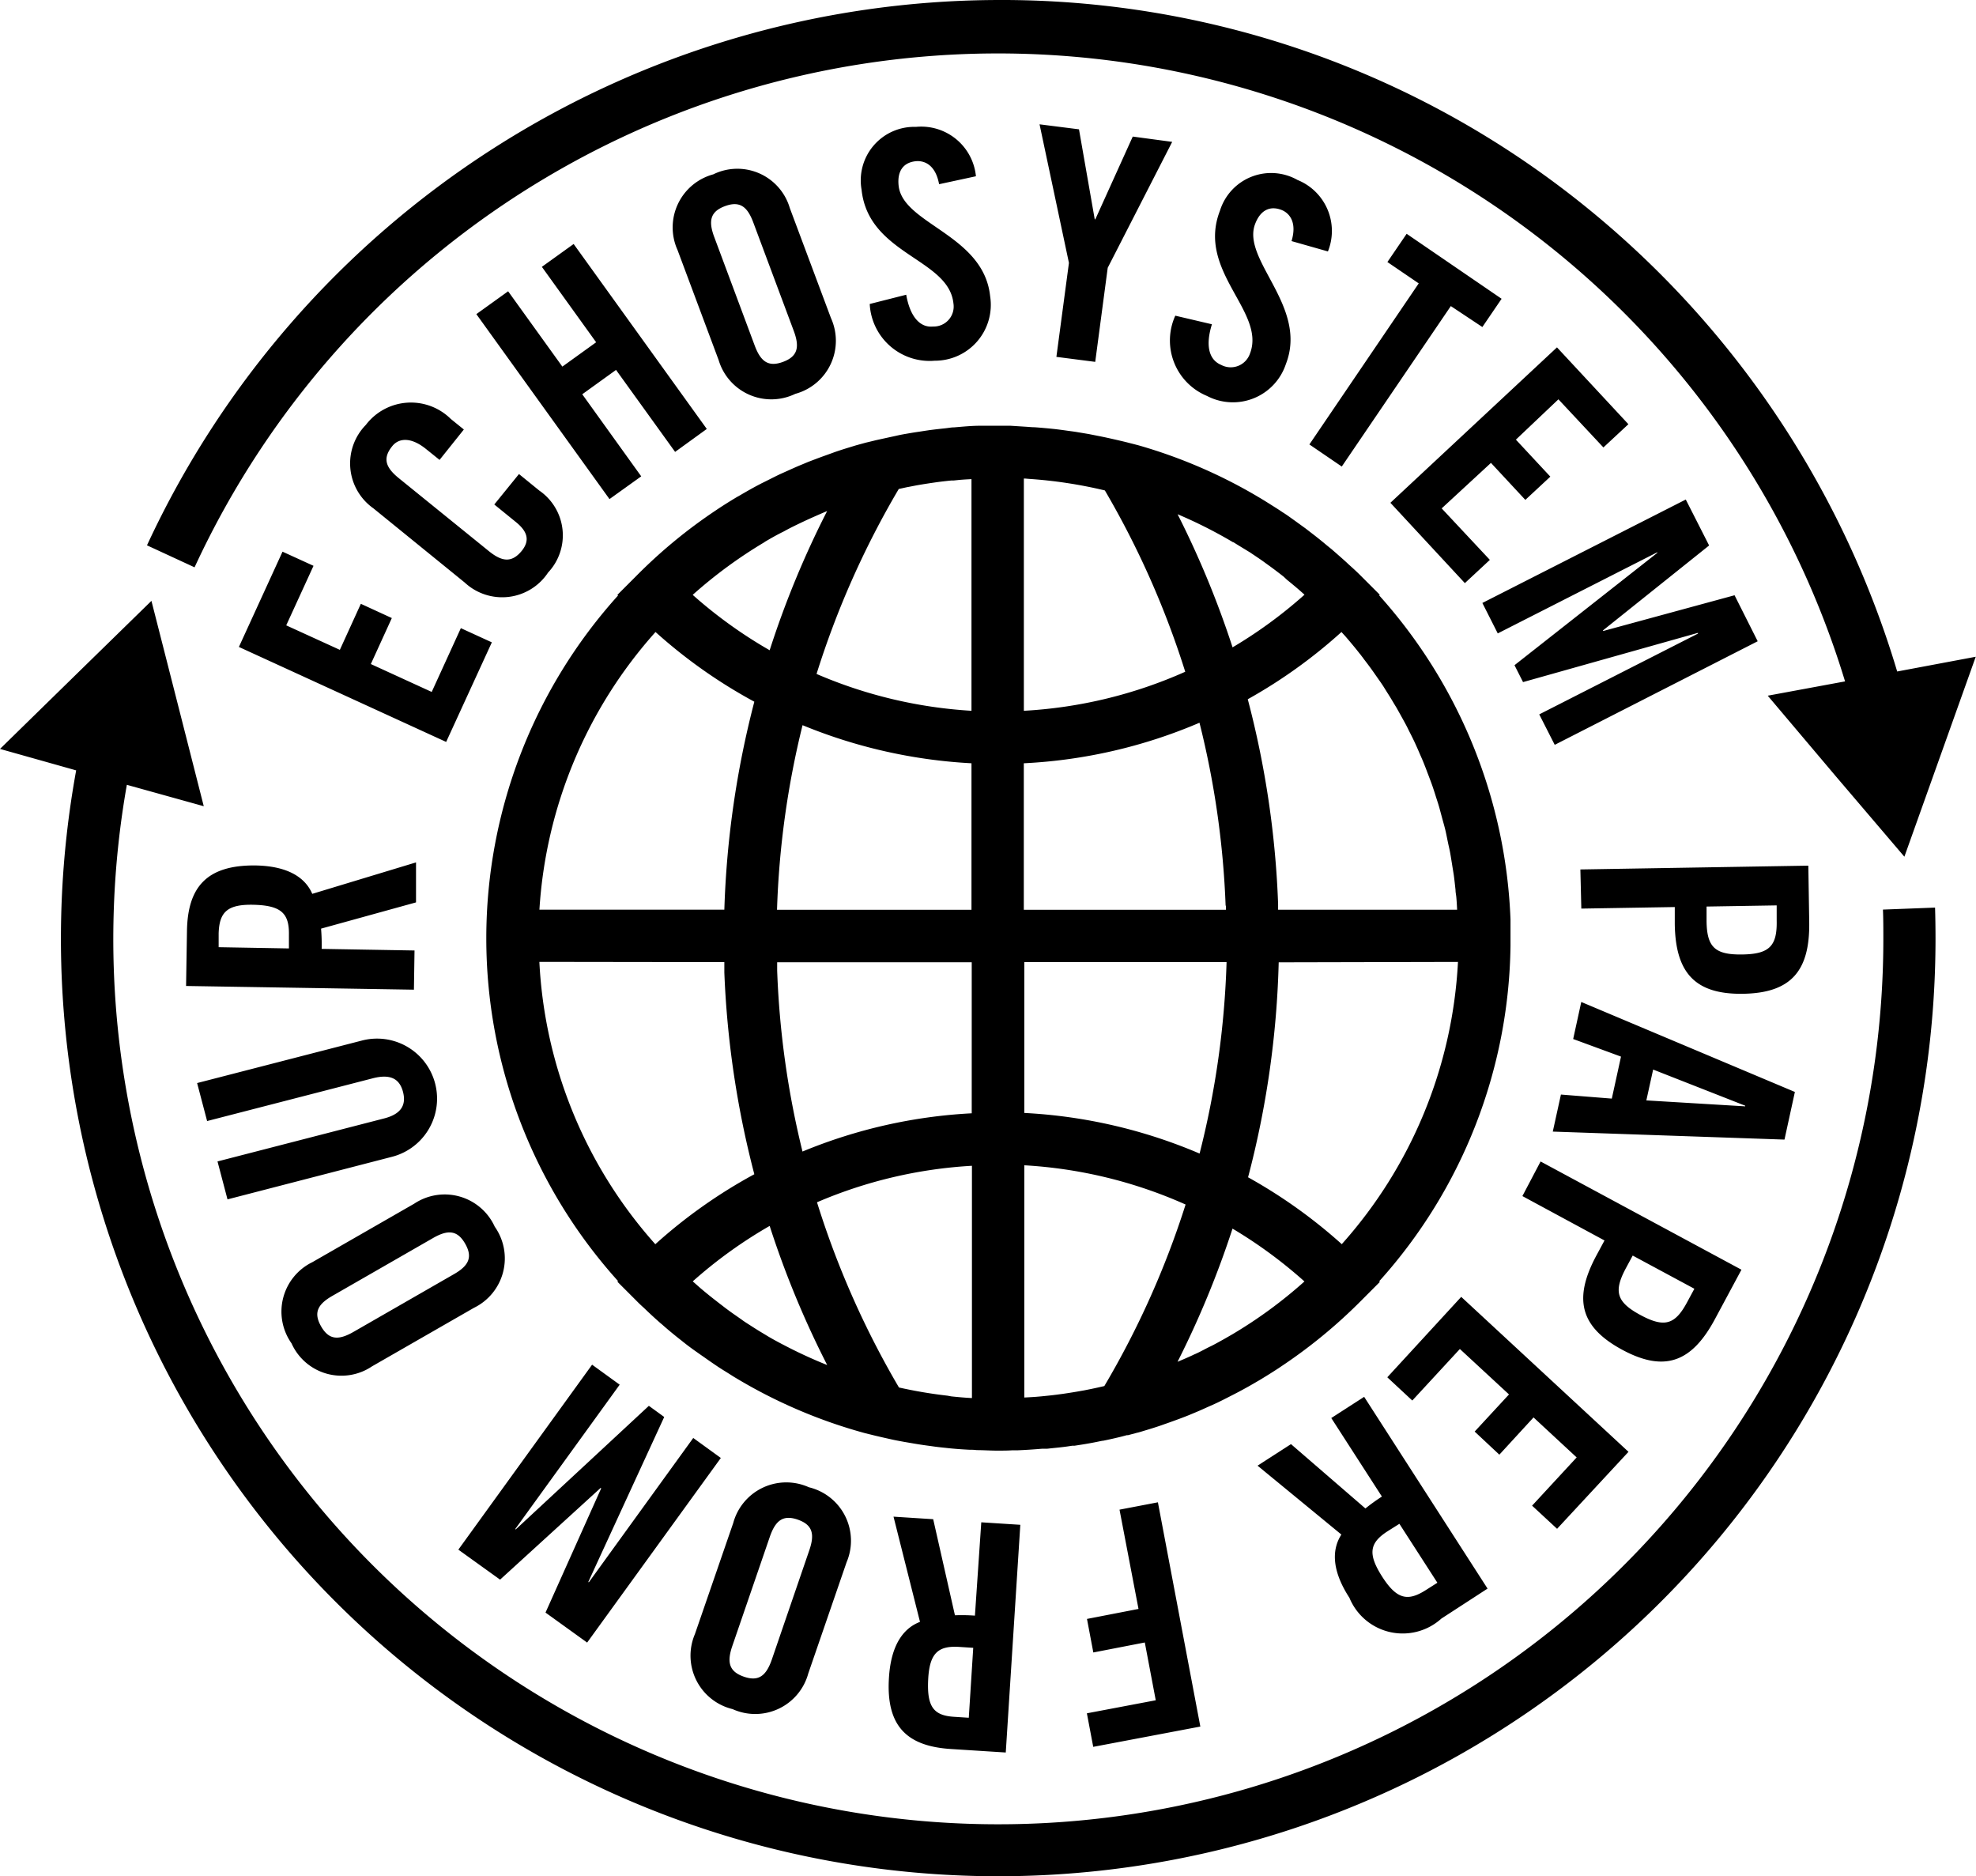 <svg xmlns="http://www.w3.org/2000/svg" width="39.537" height="37.532" viewBox="0 0 39.537 37.532">
  <g id="center" style="isolation: isolate">
    <path id="Tracciato_11" data-name="Tracciato 11" d="M30.223,18.919v-.527a10.29,10.29,0,0,0-2.628-6.482l.012-.013-.369-.369c-.082-.083-.169-.162-.254-.238l-.039-.037c-.1-.091-.2-.178-.3-.265l-.1-.081c-.085-.072-.171-.141-.26-.21l-.162-.125-.21-.152c-.081-.057-.163-.119-.246-.17-.046-.031-.094-.063-.142-.093-.119-.075-.231-.147-.349-.216l-.056-.033a10.2,10.2,0,0,0-2.342-1l-.1-.026-.06-.015-.046-.012c-.077-.02-.156-.038-.238-.057-.119-.027-.238-.054-.357-.077l-.192-.038-.245-.041c-.068-.011-.137-.019-.206-.029s-.154-.021-.231-.03c-.132-.014-.265-.026-.4-.036-.062,0-.119-.007-.186-.011l-.3-.019H19.6c-.152,0-.338.018-.506.032-.061,0-.119.013-.181.019-.106.011-.212.023-.318.037-.07.01-.14.021-.21.032-.1.014-.19.03-.284.046l-.055.01c-.059.011-.119.026-.177.038l-.252.055-.086.019-.211.051-.19.052-.183.056c-.1.031-.2.063-.3.1l-.158.057c-.107.038-.212.079-.318.119l-.129.054c-.119.048-.229.1-.34.149l-.1.045c-.119.057-.238.119-.365.181l-.063.033c-.131.069-.258.142-.386.217l-.035.019c-.136.081-.269.164-.4.251l-.008.006a10.191,10.191,0,0,0-1.623,1.336l-.369.369.013.013a10.237,10.237,0,0,0,0,13.714l-.013.013.369.369c.049.05.1.1.15.144l.009.008q.168.163.343.316l.018.014c.112.1.226.194.343.287l.054.042c.1.082.211.164.318.238.042.03.083.059.126.088.085.061.17.119.257.178s.168.107.252.16c.048.03.094.061.142.088a10.245,10.245,0,0,0,2.582,1.1l.119.029c.073.019.145.035.218.052l.2.045c.077.017.156.031.238.046l.186.032c.111.019.223.036.335.05q.112.017.225.029l.189.02c.126.012.252.021.379.027a.884.884,0,0,1,.137.007c.135,0,.269.01.4.01h.036c.089,0,.179,0,.268-.006h.108c.168-.007.335-.018.5-.032h.1l.082-.009c.107-.011.213-.021.319-.036l.1-.015H21.5l.071-.011c.1-.015.19-.03.285-.048.054-.01.106-.021.16-.032l.041-.008h.012c.093-.019.186-.039.277-.061.068-.015.136-.033.2-.051h.024l.067-.018.109-.029.03-.007.049-.014.185-.056c.1-.031.2-.063.3-.1.055-.018.107-.038.161-.057.106-.038.211-.077.315-.119l.132-.055c.113-.046.225-.1.337-.148l.1-.046c.119-.057.238-.119.357-.18l.069-.036c.129-.068.255-.139.38-.213l.04-.023q.2-.12.394-.247l.015-.011a10.291,10.291,0,0,0,1.63-1.337l.369-.37-.013-.013A10.218,10.218,0,0,0,30.223,18.919ZM15.652,26.891c-.112-.06-.224-.119-.333-.187l-.08-.048c-.087-.052-.171-.106-.256-.161-.05-.032-.1-.063-.148-.1l-.182-.127c-.069-.049-.138-.1-.2-.149-.04-.03-.08-.061-.119-.092-.085-.065-.168-.132-.25-.2l-.069-.058-.154-.136A9.186,9.186,0,0,1,15.4,24.524a18.775,18.775,0,0,0,1.151,2.783,9.312,9.312,0,0,1-.886-.41Zm-.357-16.046.017-.011c.119-.07.238-.138.365-.2l.026-.014c.119-.066.248-.127.374-.187l.021-.01c.149-.069.3-.135.452-.2A18.675,18.675,0,0,0,15.4,13.008a9.209,9.209,0,0,1-1.54-1.108,9.268,9.268,0,0,1,1.436-1.054Zm11.981,2.323c.063.082.126.164.186.249.026.036.051.073.076.108.057.083.119.166.169.25.026.041.05.081.075.119.052.082.1.166.152.25.026.044.05.089.075.133.046.083.093.166.137.25.025.049.049.1.073.146.042.082.082.164.119.248.025.054.048.108.071.162.036.081.071.161.1.238.024.058.045.119.068.177.03.08.061.159.088.238s.043.13.063.194.051.154.074.238l.057.212c.019.07.042.148.06.223s.033.155.05.238.032.139.045.21.029.173.043.26c.01.064.021.127.031.193.014.1.024.2.035.3,0,.052.013.1.017.157.007.077.011.156.015.238H25.573v-.119a18.723,18.723,0,0,0-.607-4.092,10.2,10.2,0,0,0,1.875-1.345c.027.031.057.062.085.094l.075.088c.068.081.136.162.2.245.024.026.045.06.073.092ZM24.644,26.7q-.179.105-.357.2l-.029.015-.092.045c-.093.048-.186.1-.281.139l-.024.012c-.1.047-.2.089-.3.131a18.829,18.829,0,0,0,1.1-2.664A9.221,9.221,0,0,1,26.1,25.635a9.146,9.146,0,0,1-1.437,1.054ZM18.958,27.92a9.173,9.173,0,0,1-.971-.164,17.722,17.722,0,0,1-1.64-3.705,9.169,9.169,0,0,1,3.1-.73v4.646h-.013c-.133-.007-.267-.019-.4-.033Zm-3.408-8.5v-.17h3.893v3.021a10.231,10.231,0,0,0-3.386.765,17.745,17.745,0,0,1-.507-3.618Zm10.2-7.822c.089.072.176.144.262.219l.071.063.018.017a9.209,9.209,0,0,1-1.439,1.053,18.741,18.741,0,0,0-1.1-2.663,9.3,9.3,0,0,1,1.109.56h.008l.093.058.238.145.043.029c.089.06.179.119.267.184l.019.014.071.051c.092.067.182.136.273.207Zm-1.221,6.518V18.2H20.485V15.269A10.2,10.2,0,0,0,24,14.458a17.69,17.69,0,0,1,.523,3.662Zm4.643,1.127a9.177,9.177,0,0,1-2.325,5.646,10.254,10.254,0,0,0-1.875-1.338,18.7,18.7,0,0,0,.613-4.3Zm-5.159,3.838a10.264,10.264,0,0,0-3.518-.817V19.247h4.047A17.658,17.658,0,0,1,24,23.084Zm-1.915,4.646c-.136.032-.271.061-.407.087l-.041.007c-.129.024-.258.044-.387.063l-.061.008c-.119.017-.248.03-.37.042l-.069.006c-.089.008-.179.012-.268.017V23.311a9.193,9.193,0,0,1,3.227.785A17.6,17.6,0,0,1,22.1,27.721ZM20.486,14.219V9.573h.023l.081.007a9.133,9.133,0,0,1,1.517.231,17.63,17.63,0,0,1,1.608,3.627A9.16,9.16,0,0,1,20.486,14.219Zm-1.048,0a9.194,9.194,0,0,1-3.1-.737,17.678,17.678,0,0,1,1.645-3.7l.164-.036.039-.007.139-.027c.083-.015.169-.029.254-.042l.046-.007.132-.019c.093-.012.187-.023.281-.032h.044L19.2,9.6c.079-.007.158-.011.238-.015Zm0,1.05V18.2H15.547a17.678,17.678,0,0,1,.511-3.693A10.3,10.3,0,0,0,19.439,15.269Zm-4.345-1.231a18.776,18.776,0,0,0-.6,4.16h-3.7a9.177,9.177,0,0,1,2.323-5.555A10.226,10.226,0,0,0,15.094,14.038Zm-.6,5.209v.208a18.857,18.857,0,0,0,.6,4.035,10.236,10.236,0,0,0-1.981,1.4,9.168,9.168,0,0,1-2.32-5.648Zm17.128-1.854,4.561-.076.018,1.126c.015.966-.35,1.421-1.321,1.437s-1.354-.427-1.369-1.393v-.342l-1.87.031Zm2.525.742v.3c.008.512.169.667.714.659s.7-.17.689-.682v-.3Zm-2.669,2.65.162-.741,4.274,1.8-.208.953-4.636-.16.163-.741,1.018.081.184-.84Zm1.6.611-.136.617,1.978.119v-.013Zm-2.252,1.839L34.844,25.4l-.532.991c-.458.852-1,1.072-1.856.609s-.971-1.033-.514-1.885l.162-.3-1.643-.888Zm1.843,1.882-.144.267c-.238.452-.179.665.3.923s.693.193.934-.259l.144-.267Zm-3.431.826,3.347,3.1-1.429,1.54-.5-.463.892-.965-.863-.8L30,29.1l-.494-.462.687-.743-.983-.909-.952,1.031-.5-.465Zm-2.6,2.424.658-.424,2.469,3.836-.924.6A1.153,1.153,0,0,1,27,31.963c-.4-.616-.319-1.02-.161-1.265L25.162,29.32l.669-.431,1.489,1.287a3.81,3.81,0,0,1,.33-.238ZM28,30.483l-.238.15c-.357.23-.4.448-.108.905s.512.5.868.275l.238-.151Zm-4.832-.43.849,4.486-2.143.406-.127-.671,1.378-.261-.219-1.156-1.03.2-.127-.671,1.031-.2L22.4,30.2Zm-3.534.4.781.05-.291,4.555-1.1-.07c-.876-.056-1.3-.456-1.237-1.43.046-.732.349-1.01.621-1.113l-.53-2.105.794.051.435,1.922a3.636,3.636,0,0,1,.4.007Zm-.161,2.511-.277-.018c-.423-.027-.6.119-.625.662s.113.715.536.737l.277.018Zm-3.3.511a1.1,1.1,0,0,1-1.515.715,1.1,1.1,0,0,1-.754-1.5l.767-2.223a1.1,1.1,0,0,1,1.514-.715,1.1,1.1,0,0,1,.754,1.5Zm.019-2.46c.112-.323.069-.511-.229-.615s-.448.02-.56.343l-.75,2.183c-.111.323-.069.511.23.615s.448-.02.56-.342ZM9.171,31,11.847,27.3l.552.4-2.09,2.888.011.007,2.663-2.472.307.223-1.519,3.3.011.007,2.089-2.887.552.4-2.675,3.693-.833-.6,1.114-2.486-.011-.008L10.006,31.6ZM7.444,27.333a1.094,1.094,0,0,1-1.611-.46,1.1,1.1,0,0,1,.417-1.624l2.038-1.17a1.1,1.1,0,0,1,1.611.46,1.1,1.1,0,0,1-.417,1.624Zm1.632-1.84c.3-.17.388-.34.231-.614s-.35-.281-.645-.111L6.656,25.92c-.3.17-.388.34-.231.614s.35.28.646.111Zm-4.524-1.5-.2-.759,3.333-.86c.324-.083.45-.253.379-.529s-.263-.357-.587-.279l-3.333.86-.2-.76,3.3-.851a1.2,1.2,0,1,1,.6,2.326Zm3.742-4.979-.012.784-4.559-.074.018-1.1c.014-.878.394-1.32,1.367-1.311.732.012,1.025.3,1.14.568l2.076-.629,0,.8-1.9.525a3.839,3.839,0,0,1,.012.405Zm-2.513-.041V18.7c.007-.423-.149-.584-.692-.6s-.7.146-.714.569v.279Zm3.146-4.131-4.147-1.9.873-1.906.62.283-.546,1.191L6.8,13l.42-.921.62.285-.42.92,1.218.558.583-1.276.62.284ZM8.795,9.2l-.28-.225c-.3-.238-.538-.21-.665-.052-.2.245-.135.428.13.643l1.8,1.458c.265.214.457.238.656,0,.179-.22.111-.4-.119-.585l-.427-.347.494-.609.407.331a1.087,1.087,0,0,1,.175,1.64,1.1,1.1,0,0,1-1.667.2L7.471,10.169A1.1,1.1,0,0,1,7.32,8.5a1.134,1.134,0,0,1,1.7-.119l.261.211Zm3.4.784-2.664-3.7.636-.457,1.085,1.507.676-.487L10.842,5.338l.636-.457,2.664,3.7-.634.459L12.326,7.4l-.676.487L12.83,9.529Zm1.362-4.981a1.1,1.1,0,0,1,.714-1.515,1.094,1.094,0,0,1,1.532.674l.823,2.2a1.1,1.1,0,0,1-.714,1.517,1.1,1.1,0,0,1-1.533-.676ZM15.1,6.911c.119.319.271.438.568.328s.333-.3.214-.62l-.809-2.167c-.119-.32-.271-.438-.568-.328s-.333.3-.213.62Zm3.69-3.226c-.071-.387-.292-.477-.467-.46-.251.026-.373.2-.343.487.08.773,1.7.979,1.831,2.211a1.118,1.118,0,0,1-1.109,1.293,1.2,1.2,0,0,1-1.3-1.135l.73-.185c.08.455.286.662.537.636a.4.4,0,0,0,.408-.462c-.093-.9-1.7-.972-1.838-2.274a1.071,1.071,0,0,1,1.088-1.258,1.1,1.1,0,0,1,1.2.988Zm3.124,3.554-.777-.1.251-1.88L20.8,2.487l.789.1.315,1.8h.012l.749-1.655.789.106-1.29,2.519Zm3.928-2.416c.113-.376-.04-.559-.2-.623-.238-.092-.425.011-.527.276-.283.724,1.064,1.651.614,2.806a1.117,1.117,0,0,1-1.578.639,1.2,1.2,0,0,1-.635-1.606l.733.172c-.138.442-.051.715.185.813a.407.407,0,0,0,.575-.224c.329-.842-1.071-1.645-.6-2.859A1.072,1.072,0,0,1,25.961,3.6a1.1,1.1,0,0,1,.609,1.43Zm2.545.846-.627-.427.385-.565,1.9,1.3-.385.565-.631-.419-2.182,3.21-.648-.442Zm-.567,4.389,3.333-3.109,1.429,1.537-.5.465-.9-.963-.851.807.689.74-.5.465-.688-.74-.986.91L29.81,11.2l-.5.465Zm7.349,2.77L31.108,14.9l-.31-.609,3.176-1.616V12.66l-3.5.985-.171-.338,2.857-2.247v-.012l-3.192,1.623-.308-.609L33.73,9.993l.467.919-2.125,1.7.006.011,2.628-.715Zm4.363.31-.714,2-.714,2-1.364-1.6L35.37,13.917l1.547-.286A17.712,17.712,0,0,0,3.893,11.349l-.952-.44A18.82,18.82,0,0,1,19.975,0,18.571,18.571,0,0,1,31.37,3.854a18.912,18.912,0,0,1,6.59,9.579Zm-.814,5.018c.006.2.009.405.009.609A18.754,18.754,0,1,1,1.524,15.411L0,14.982,1.515,13.5l1.515-1.48.524,2.054.523,2.054L2.538,15.7a17.708,17.708,0,1,0,35.145,3.07c0-.193,0-.384-.008-.574Z" transform="translate(0 0)"/>
  </g>
</svg>
